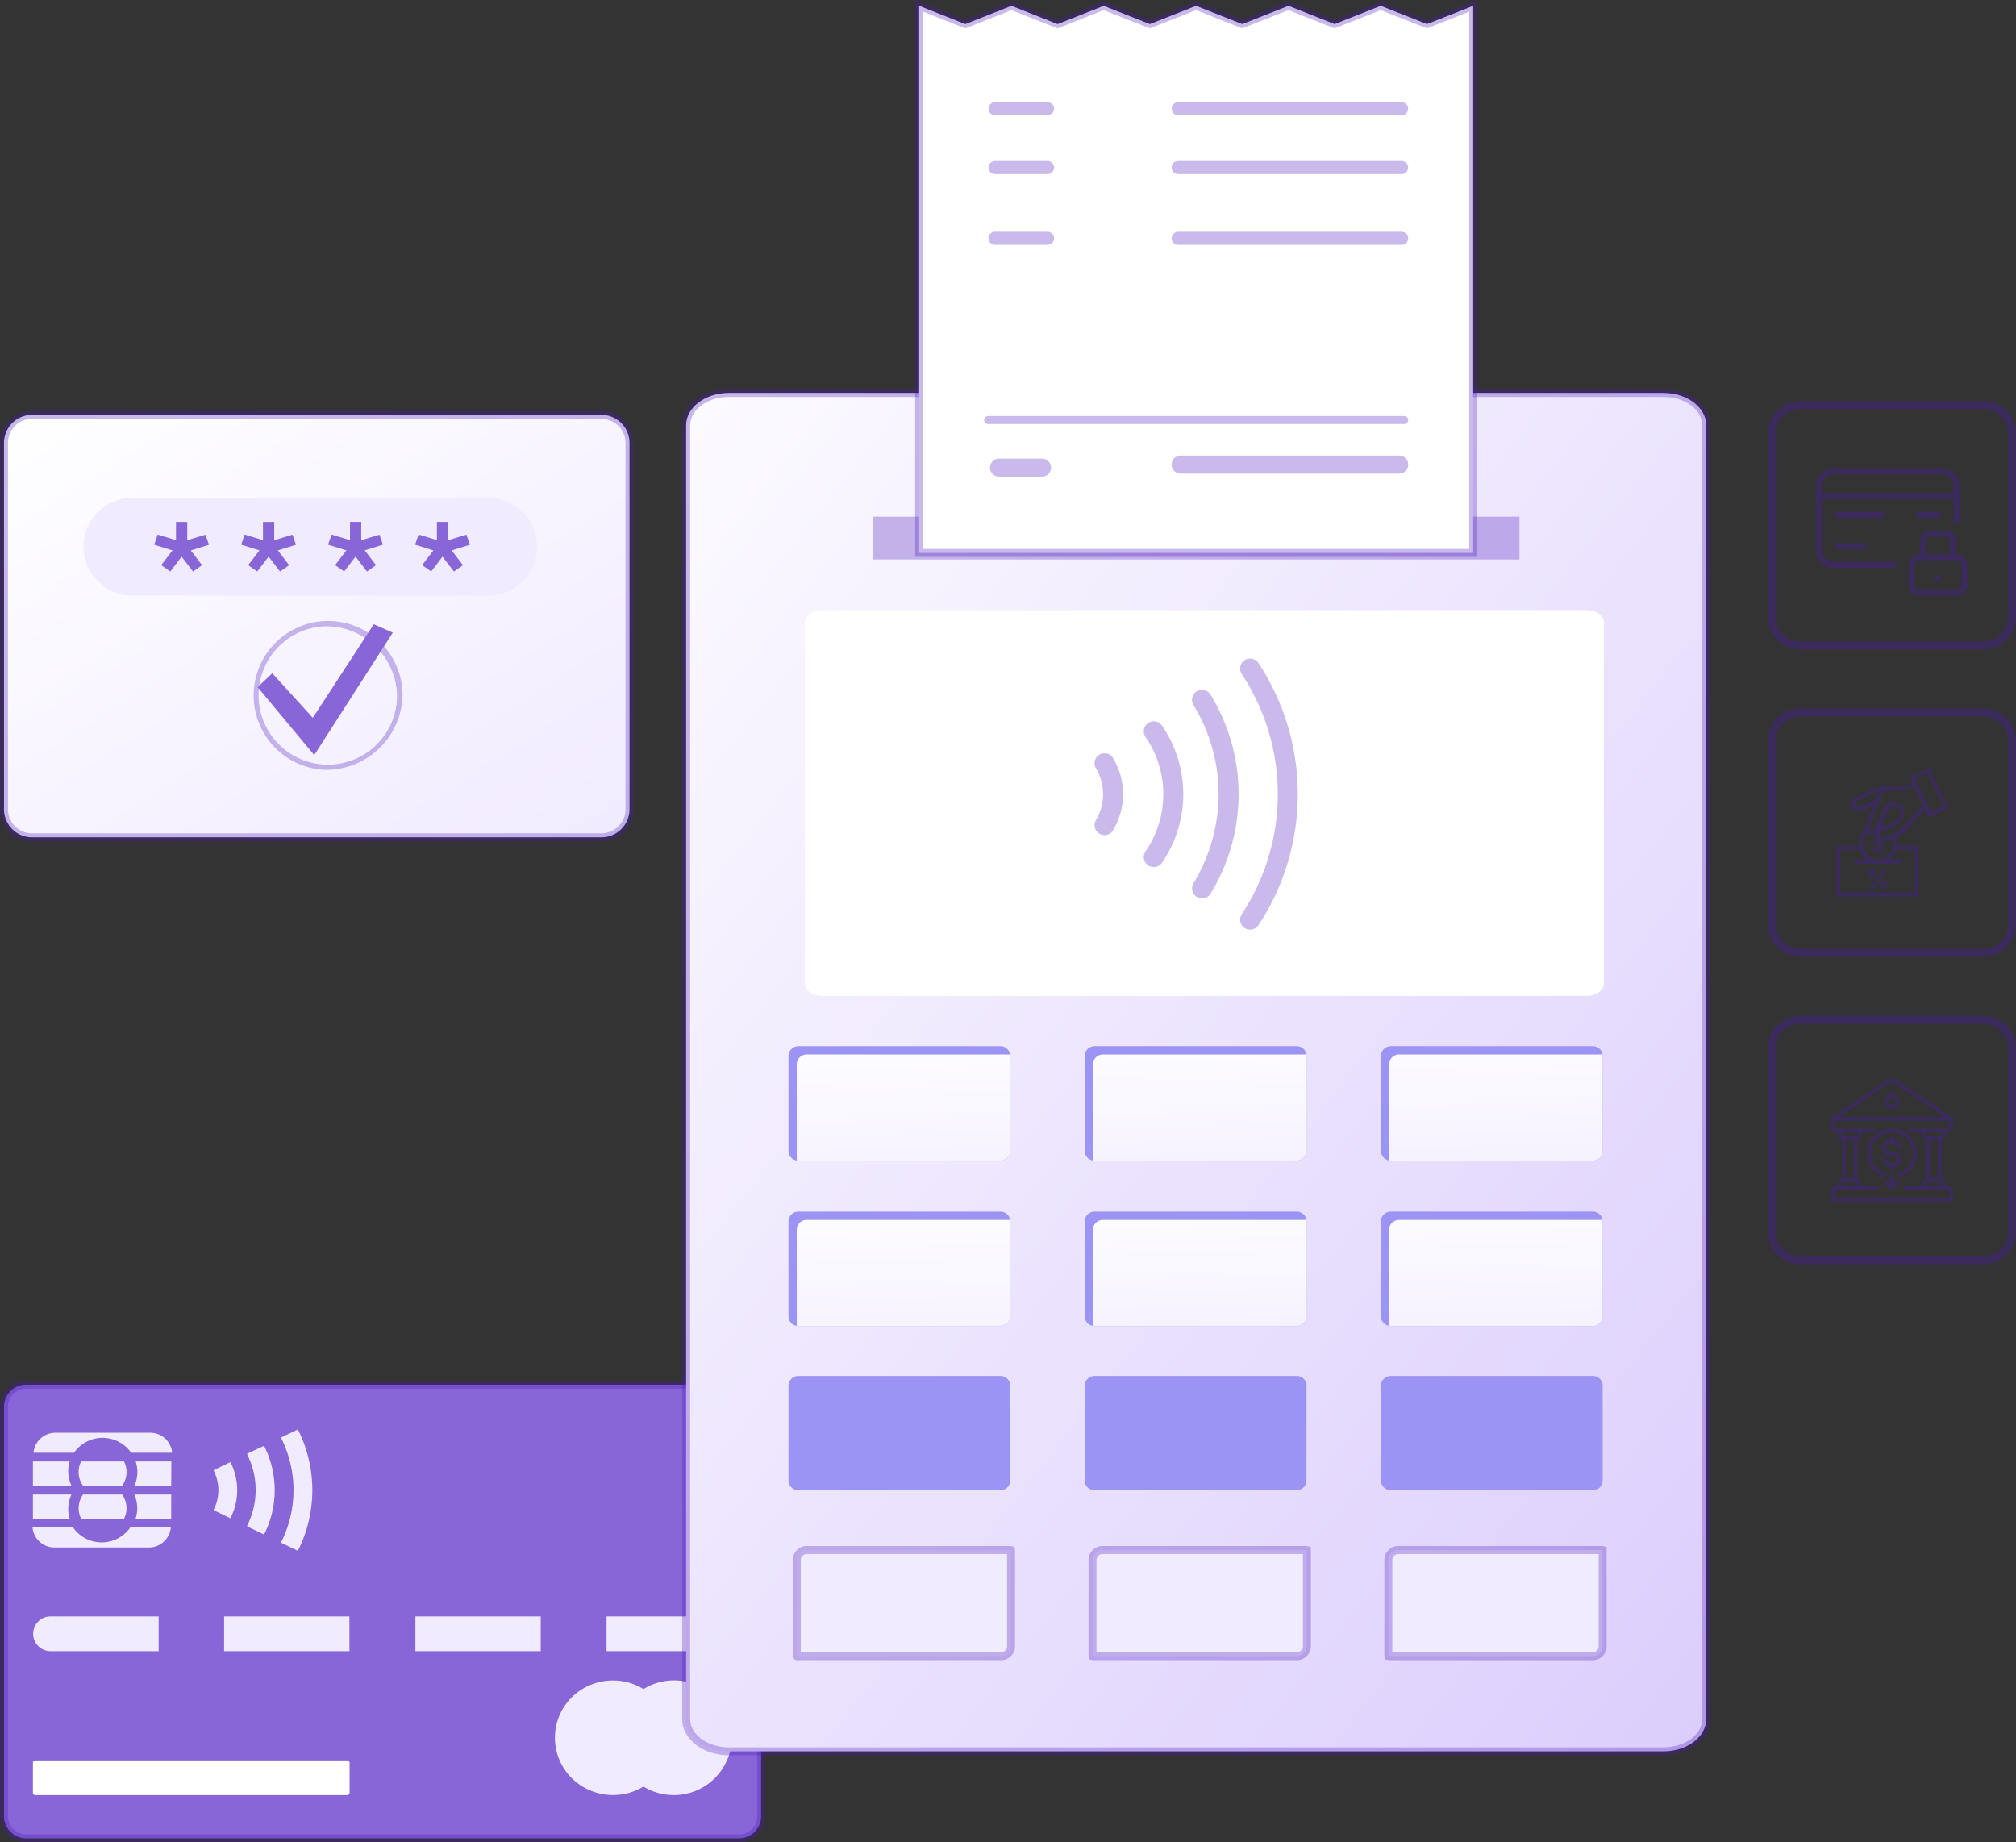 <svg xmlns="http://www.w3.org/2000/svg" xmlns:xlink="http://www.w3.org/1999/xlink" width="252.966" height="231.154" viewBox="0 0 252.966 231.154">
  <rect x="0" y="0" width="252.966" height="231.154" fill="#333333" stroke="none"/>
  <defs>
    <linearGradient id="linear-gradient" x1="1.122" y1="1.123" x2="-0.075" y2="-0.13" gradientUnits="objectBoundingBox">
      <stop offset="0" stop-color="#d8c8fc"/>
      <stop offset="1" stop-color="#fff"/>
    </linearGradient>
    <linearGradient id="linear-gradient-2" x1="1.377" y1="6.229" x2="0.081" y2="-0.434" xlink:href="#linear-gradient"/>
    <linearGradient id="linear-gradient-5" x1="0.943" y1="1" x2="-0.025" y2="-0.034" gradientUnits="objectBoundingBox">
      <stop offset="0" stop-color="#f1ebff"/>
      <stop offset="1" stop-color="#fff"/>
    </linearGradient>
  </defs>
  <g id="Group_4993" data-name="Group 4993" transform="translate(0.5 -586.304)">
    <g id="Group_4931" data-name="Group 4931" transform="translate(0 760.039)">
      <g id="Group_3037" data-name="Group 3037" transform="translate(0 0)">
        <path id="Path_8622" data-name="Path 8622" d="M1.622,1.808l93.464.136V57.6l-93.464.563Z" transform="translate(-0.717 -1.164)" fill="none"/>
        <path id="Path_5402" data-name="Path 5402" d="M99.3,69.508a2.782,2.782,0,0,1-2.85,2.712H7.147A2.782,2.782,0,0,1,4.3,69.508V18.014A2.782,2.782,0,0,1,7.147,15.3h89.3a2.782,2.782,0,0,1,2.85,2.712Z" transform="translate(-4.297 -15.302)" fill="#8966d8" stroke="rgba(75,26,188,0.3)" stroke-width="1"/>
        <path id="Path_5403" data-name="Path 5403" d="M93.855,47.537a7.291,7.291,0,0,1-11.095,6.127,7.379,7.379,0,0,1-7.375.15,7.143,7.143,0,0,1,0-12.556,7.361,7.361,0,0,1,7.377.169,7.269,7.269,0,0,1,11.095,6.11ZM78.129,32.32H91.7a2.176,2.176,0,1,1,0,4.353H78.129Zm-23.988,0H69.868v4.353H54.142Zm-24,0H45.863v4.353H30.138Zm-21.782,0H21.927v4.353H8.355a2.176,2.176,0,1,1,0-4.353Z" transform="translate(-2.518 -3.242)" fill="#f1ebff"/>
      </g>
      <path id="Path_5405" data-name="Path 5405" d="M.3,0H39.434a.3.3,0,0,1,.3.293V4.06a.3.3,0,0,1-.3.293H.3A.3.3,0,0,1,0,4.06V.293A.3.3,0,0,1,.3,0Z" transform="translate(3.632 47.141)" fill="#fff"/>
      <path id="Path_5404" data-name="Path 5404" d="M20.76,33.122H8.885A2.768,2.768,0,0,1,6.12,30.611h5.089a4.376,4.376,0,0,0,7.176,0h5.089a2.767,2.767,0,0,1-2.714,2.511Zm-8.3-6.646h4.9a2.93,2.93,0,0,1,.237,3.047H12.227A2.93,2.93,0,0,1,12.465,26.476Zm-.56-2.812a2.931,2.931,0,0,1,.322-1.339H17.6a2.93,2.93,0,0,1-.237,3.047h-4.9A2.9,2.9,0,0,1,11.9,23.664Zm11.621,5.859H19.047a4.25,4.25,0,0,0-.153-3.047h4.631Zm0-4.152H18.911a4.25,4.25,0,0,0,.153-3.047h4.479ZM18.5,21.236a4.376,4.376,0,0,0-7.176,0H6.239A2.768,2.768,0,0,1,9,18.725H20.879a2.768,2.768,0,0,1,2.765,2.511ZM6.171,22.324h4.614a4.25,4.25,0,0,0,.221,3.047H6.171Zm0,4.152h4.835a4.25,4.25,0,0,0-.221,3.047H6.171Zm33.284,6.981a16.89,16.89,0,0,0,0-15.066v-.1l-2.121,1.021v.1a14.59,14.59,0,0,1,0,13.024v.1l2.121,1.021Zm-4.241-2.042a12.275,12.275,0,0,0,0-10.965v-.1l-2.154,1v.1a9.926,9.926,0,0,1,0,8.923v.1L35.18,31.5ZM30.99,29.372a7.692,7.692,0,0,0,0-6.88v-.1l-2.121,1.021v.1a5.393,5.393,0,0,1,0,4.838v.1l2.121,1.021Z" transform="translate(-2.539 -12.699)" fill="#f1ebff"/>
    </g>
    <g id="nfc-payment" transform="translate(85.594 587.039)">
      <g id="Group_4977" data-name="Group 4977" transform="translate(0 0)">
        <g id="Group_4942" data-name="Group 4942" transform="translate(13.872 172.937)">
          <path id="Path_8504" data-name="Path 8504" d="M222,382.327H196.643a1.25,1.25,0,0,1-1.243-1.248V369.228a1.25,1.25,0,0,1,1.243-1.248H222a1.25,1.25,0,0,1,1.243,1.248v11.852A1.25,1.25,0,0,1,222,382.327Zm38.4-13.108v11.861a1.245,1.245,0,0,1-1.252,1.239H233.8a1.314,1.314,0,0,1-.193-.018,1.244,1.244,0,0,1-1.05-1.221V369.219a1.244,1.244,0,0,1,1.252-1.239h25.352a1.224,1.224,0,0,1,1.226,1.054A.661.661,0,0,1,260.409,369.219Zm35.919,13.108H270.966a1.25,1.25,0,0,1-1.243-1.248V369.228a1.25,1.25,0,0,1,1.243-1.248h25.361a1.25,1.25,0,0,1,1.243,1.248v11.852A1.245,1.245,0,0,1,296.327,382.327Z" transform="translate(-195.4 -367.98)" fill="#461d93"/>
        </g>
        <g id="Group_4976" data-name="Group 4976">
          <path id="Path_8493" data-name="Path 8493" d="M302.249,333.973H184.971c-2.961,0-5.361-1.818-5.361-4.061V167.6c0-2.243,2.4-4.061,5.361-4.061H302.249c2.961,0,5.361,1.818,5.361,4.061V329.919C307.61,332.161,305.21,333.973,302.249,333.973Z" transform="translate(-179.61 -114.973)" stroke="rgba(75,26,188,0.3)" stroke-width="1" fill="url(#linear-gradient)"/>
          <path id="Path_8495" data-name="Path 8495" d="M296.835,209.932v45.287c0,.866-.98,1.562-2.18,1.562h-95.9c-1.208,0-2.18-.7-2.18-1.562V209.932c0-.866.98-1.562,2.18-1.562h95.887C295.855,208.37,296.835,209.067,296.835,209.932Z" transform="translate(-181.671 -132.563)" fill="#fff"/>
          <path id="Path_8500" data-name="Path 8500" d="M222.06,320.658v11.852a1.25,1.25,0,0,1-1.234,1.256H195.464a.653.653,0,0,1-.184-.018,1.226,1.226,0,0,1-1.051-1.23V320.666a1.25,1.25,0,0,1,1.234-1.256h25.361a1.249,1.249,0,0,1,1.217,1.054A1.326,1.326,0,0,1,222.06,320.658Zm37.17,0v11.852a1.254,1.254,0,0,1-1.252,1.256H232.635a1.306,1.306,0,0,1-.193-.018,1.246,1.246,0,0,1-1.05-1.23V320.666a1.254,1.254,0,0,1,1.252-1.256H258a1.238,1.238,0,0,1,1.226,1.054C259.221,320.526,259.23,320.587,259.23,320.658Zm37.162,0v11.852a1.239,1.239,0,0,1-1.234,1.256H269.805a1.308,1.308,0,0,1-.193-.018,1.246,1.246,0,0,1-1.05-1.23V320.666a1.254,1.254,0,0,1,1.252-1.256h25.352a1.235,1.235,0,0,1,1.217,1.054C296.383,320.526,296.392,320.587,296.392,320.658Z" transform="translate(-181.386 -188.877)" fill="#9c94f4"/>
          <path id="Path_8501" data-name="Path 8501" d="M222.206,320.8v11.852a1.25,1.25,0,0,1-1.234,1.256h-25.36a.654.654,0,0,1-.184-.018,1.32,1.32,0,0,1-.018-.193V321.846a1.25,1.25,0,0,1,1.234-1.256H222a.653.653,0,0,1,.184.018A1.322,1.322,0,0,1,222.206,320.8Zm37.169,0v11.852a1.254,1.254,0,0,1-1.252,1.256H232.78a.151.151,0,0,1-.21-.211V321.846a1.254,1.254,0,0,1,1.252-1.256h25.351a1.307,1.307,0,0,1,.193.018C259.366,320.669,259.375,320.731,259.375,320.8Zm37.16,0v11.852a1.239,1.239,0,0,1-1.234,1.256H269.949a.151.151,0,0,1-.21-.211V321.846a1.254,1.254,0,0,1,1.252-1.256h25.351a.653.653,0,0,1,.184.018C296.526,320.669,296.535,320.731,296.535,320.8Z" transform="translate(-181.529 -189.021)" fill="url(#linear-gradient-2)"/>
          <g id="Group_4941" data-name="Group 4941" transform="translate(12.844 151.289)">
            <path id="Path_8503" data-name="Path 8503" d="M222.06,344.35v11.861a1.25,1.25,0,0,1-1.234,1.256H195.464a.653.653,0,0,1-.184-.018,1.226,1.226,0,0,1-1.051-1.23V344.359a1.241,1.241,0,0,1,1.234-1.239h25.361a1.222,1.222,0,0,1,1.217,1.054A.572.572,0,0,1,222.06,344.35Zm37.17,0v11.861a1.254,1.254,0,0,1-1.252,1.256H232.635a1.306,1.306,0,0,1-.193-.018,1.246,1.246,0,0,1-1.05-1.23V344.359a1.245,1.245,0,0,1,1.252-1.239H258a1.224,1.224,0,0,1,1.226,1.054A1.123,1.123,0,0,1,259.23,344.35Zm37.162,0v11.861a1.239,1.239,0,0,1-1.234,1.256H269.805a1.308,1.308,0,0,1-.193-.018,1.246,1.246,0,0,1-1.05-1.23V344.359a1.245,1.245,0,0,1,1.252-1.239h25.352a1.216,1.216,0,0,1,1.217,1.054A1.127,1.127,0,0,1,296.392,344.35Z" transform="translate(-194.23 -343.12)" fill="#9c94f4"/>
          </g>
          <g id="Group_4943" data-name="Group 4943" transform="translate(12.844 171.901)">
            <path id="Path_8505" data-name="Path 8505" d="M222.06,368.039V379.9a1.241,1.241,0,0,1-1.234,1.239H195.464a.653.653,0,0,1-.184-.018,1.224,1.224,0,0,1-1.051-1.221V368.039a1.241,1.241,0,0,1,1.234-1.239h25.361a1.222,1.222,0,0,1,1.217,1.054A.662.662,0,0,1,222.06,368.039Zm37.17,0V379.9a1.245,1.245,0,0,1-1.252,1.239H232.635a1.306,1.306,0,0,1-.193-.018,1.244,1.244,0,0,1-1.05-1.221V368.039a1.245,1.245,0,0,1,1.252-1.239H258a1.224,1.224,0,0,1,1.226,1.054A1.3,1.3,0,0,1,259.23,368.039Zm37.162,0V379.9a1.23,1.23,0,0,1-1.234,1.239H269.805a1.308,1.308,0,0,1-.193-.018,1.244,1.244,0,0,1-1.05-1.221V368.039a1.245,1.245,0,0,1,1.252-1.239h25.352a1.216,1.216,0,0,1,1.217,1.054A1.307,1.307,0,0,1,296.392,368.039Z" transform="translate(-194.23 -366.8)" fill="#9c94f4"/>
          </g>
          <g id="Group_4944" data-name="Group 4944" transform="translate(13.881 172.937)">
            <path id="Path_8506" data-name="Path 8506" d="M222.206,368.182v11.861a1.241,1.241,0,0,1-1.234,1.239h-25.36a.653.653,0,0,1-.184-.018.66.66,0,0,1-.018-.184V369.219a1.241,1.241,0,0,1,1.234-1.239H222a.145.145,0,0,1,.2.2Zm37.169,0v11.861a1.244,1.244,0,0,1-1.252,1.239H232.78a1.307,1.307,0,0,1-.193-.018.66.66,0,0,1-.018-.184V369.219a1.244,1.244,0,0,1,1.252-1.239h25.351a.144.144,0,0,1,.2.2Zm37.16,0v11.861a1.23,1.23,0,0,1-1.234,1.239H269.949a1.306,1.306,0,0,1-.193-.018.66.66,0,0,1-.018-.184V369.219a1.244,1.244,0,0,1,1.252-1.239h25.351a.655.655,0,0,1,.184.018A1.3,1.3,0,0,1,296.535,368.182Z" transform="translate(-195.41 -367.98)" fill="url(#linear-gradient-2)"/>
          </g>
          <rect id="Rectangle_2679" data-name="Rectangle 2679" width="81.129" height="5.368" transform="translate(23.44 64.089)" fill="rgba(75,26,188,0.3)"/>
          <g id="Group_4947" data-name="Group 4947" transform="translate(13.881 193.742)">
            <path id="Path_8511" data-name="Path 8511" d="M222.3,391.88V403.74a1.243,1.243,0,0,1-1.239,1.239H195.612a.145.145,0,0,1-.2-.2V392.916a1.252,1.252,0,0,1,1.239-1.256H222.1a.658.658,0,0,1,.185.018A1.566,1.566,0,0,1,222.3,391.88Z" transform="translate(-195.41 -391.66)" fill="#f1ebff" stroke="rgba(75,26,188,0.3)" stroke-width="1"/>
            <path id="Path_8512" data-name="Path 8512" d="M264.761,391.88V403.74a1.247,1.247,0,0,1-1.256,1.239H238.071a1.315,1.315,0,0,1-.193-.018.657.657,0,0,1-.018-.184V392.916a1.256,1.256,0,0,1,1.256-1.256h25.443a1.315,1.315,0,0,1,.193.018C264.753,391.748,264.761,391.809,264.761,391.88Z" transform="translate(-200.748 -391.66)" fill="#f1ebff" stroke="rgba(75,26,188,0.3)" stroke-width="1"/>
            <path id="Path_8513" data-name="Path 8513" d="M307.213,391.88V403.74a1.232,1.232,0,0,1-1.239,1.239H280.531a1.316,1.316,0,0,1-.193-.018.657.657,0,0,1-.018-.184V392.916a1.256,1.256,0,0,1,1.256-1.256h25.443a.657.657,0,0,1,.184.018C307.2,391.748,307.213,391.809,307.213,391.88Z" transform="translate(-206.088 -391.66)" fill="#f1ebff" stroke="rgba(75,26,188,0.3)" stroke-width="1"/>
          </g>
          <g id="Group_4950" data-name="Group 4950" transform="translate(29.24)">
            <path id="Path_8514" data-name="Path 8514" d="M282.62,113.06v68.633H213.1V113.06l5.79,2.284,5.79-2.284,5.79,2.284,5.79-2.284,5.79,2.284,5.79-2.284,5.8,2.284,5.8-2.284,5.79,2.284,5.79-2.284,5.8,2.284Z" transform="translate(-213.1 -113.06)" fill="#fff" stroke="rgba(75,26,188,0.3)" stroke-width="1"/>
            <path id="Path_8515" data-name="Path 8515" d="M247.041,173.417h27.42a1.136,1.136,0,0,0,1.133-1.133h0a1.136,1.136,0,0,0-1.133-1.133h-27.42a1.136,1.136,0,0,0-1.133,1.133h0A1.136,1.136,0,0,0,247.041,173.417Zm-24.16-6.22h52.212a.5.5,0,0,0,.5-.5h0a.5.5,0,0,0-.5-.5H222.881a.5.5,0,0,0-.5.5h0A.5.5,0,0,0,222.881,167.2Zm1.371,6.6h5.394a1.136,1.136,0,0,0,1.133-1.133h0a1.136,1.136,0,0,0-1.133-1.133h-5.394a1.136,1.136,0,0,0-1.133,1.133h0A1.13,1.13,0,0,0,224.251,173.8Zm22.473-45.351h28.043a.821.821,0,0,0,.817-.817h0a.821.821,0,0,0-.817-.817H246.725a.821.821,0,0,0-.817.817h0A.821.821,0,0,0,246.725,128.444Zm-22.974,0h6.589a.821.821,0,0,0,.817-.817h0a.821.821,0,0,0-.817-.817h-6.589a.821.821,0,0,0-.817.817h0A.81.81,0,0,0,223.751,128.444Zm22.974,7.389h28.043a.821.821,0,0,0,.817-.817h0a.821.821,0,0,0-.817-.817H246.725a.821.821,0,0,0-.817.817h0A.821.821,0,0,0,246.725,135.833Zm-22.974,0h6.589a.821.821,0,0,0,.817-.817h0a.821.821,0,0,0-.817-.817h-6.589a.821.821,0,0,0-.817.817h0A.81.81,0,0,0,223.751,135.833Zm22.974,8.873h28.043a.821.821,0,0,0,.817-.817h0a.821.821,0,0,0-.817-.817H246.725a.821.821,0,0,0-.817.817h0A.815.815,0,0,0,246.725,144.706Zm-22.974,0h6.589a.821.821,0,0,0,.817-.817h0a.821.821,0,0,0-.817-.817h-6.589a.821.821,0,0,0-.817.817h0A.8.8,0,0,0,223.751,144.706Z" transform="translate(-214.227 -114.73)" fill="rgba(75,26,188,0.3)"/>
            <g id="Group_4948" data-name="Group 4948" transform="translate(8.706 33.605)">
              <path id="Path_8516" data-name="Path 8516" d="M246.8,152.944h28.043a.821.821,0,0,0,.817-.817h0a.821.821,0,0,0-.817-.817H246.8a.821.821,0,0,0-.817.817h0A.816.816,0,0,0,246.8,152.944Zm-22.974,0h6.589a.821.821,0,0,0,.817-.817h0a.821.821,0,0,0-.817-.817h-6.589a.821.821,0,0,0-.817.817h0A.8.8,0,0,0,223.827,152.944Z" transform="translate(-223.01 -151.31)" fill="#fff"/>
            </g>
            <g id="Group_4949" data-name="Group 4949" transform="translate(8.706 42.716)">
              <path id="Path_8517" data-name="Path 8517" d="M246.8,163.314h28.043a.821.821,0,0,0,.817-.817h0a.821.821,0,0,0-.817-.817H246.8a.821.821,0,0,0-.817.817h0A.821.821,0,0,0,246.8,163.314Zm-22.974,0h6.589a.821.821,0,0,0,.817-.817h0a.821.821,0,0,0-.817-.817h-6.589a.821.821,0,0,0-.817.817h0A.81.81,0,0,0,223.827,163.314Z" transform="translate(-223.01 -161.68)" fill="#fff"/>
            </g>
          </g>
          <g id="Group_4951" data-name="Group 4951" transform="translate(13.881 152.325)">
            <path id="Path_8518" data-name="Path 8518" d="M222.206,344.493v11.861a1.25,1.25,0,0,1-1.234,1.256h-25.36a.653.653,0,0,1-.184-.018,1.32,1.32,0,0,1-.018-.193V345.539a1.241,1.241,0,0,1,1.234-1.239H222a.653.653,0,0,1,.184.018A.571.571,0,0,1,222.206,344.493Zm37.169,0v11.861a1.254,1.254,0,0,1-1.252,1.256H232.78a1.307,1.307,0,0,1-.193-.018,1.322,1.322,0,0,1-.018-.193V345.539a1.244,1.244,0,0,1,1.252-1.239h25.351a1.307,1.307,0,0,1,.193.018A1.127,1.127,0,0,1,259.375,344.493Zm37.16,0v11.861a1.239,1.239,0,0,1-1.234,1.256H269.949a1.306,1.306,0,0,1-.193-.018,1.32,1.32,0,0,1-.018-.193V345.539a1.245,1.245,0,0,1,1.252-1.239h25.351a.653.653,0,0,1,.184.018A1.123,1.123,0,0,1,296.535,344.493Z" transform="translate(-195.41 -344.3)" fill="url(#linear-gradient-2)"/>
          </g>
          <g id="Group_4952" data-name="Group 4952" transform="translate(51.248 81.894)">
            <path id="Path_8519" data-name="Path 8519" d="M253.081,255.512a1.28,1.28,0,0,1-.681-.2,1.259,1.259,0,0,1-.374-1.735,27.358,27.358,0,0,0,0-30.141,1.255,1.255,0,0,1,2.109-1.362,29.872,29.872,0,0,1,0,32.864A1.245,1.245,0,0,1,253.081,255.512Zm-6.033-3.918a1.284,1.284,0,0,1-.647-.18,1.251,1.251,0,0,1-.427-1.722,21.748,21.748,0,0,0,3.15-11.186,21.4,21.4,0,0,0-3.157-11.179,1.254,1.254,0,1,1,2.149-1.295,23.9,23.9,0,0,1,.007,24.948A1.234,1.234,0,0,1,247.048,251.595Zm-6.06-3.938a1.255,1.255,0,0,1-1.048-1.942,12.684,12.684,0,0,0,0-14.4,1.253,1.253,0,0,1,2.1-1.375,15.2,15.2,0,0,1,0,17.153A1.252,1.252,0,0,1,240.988,247.657Zm-6.18-4.011a1.221,1.221,0,0,1-.621-.167,1.248,1.248,0,0,1-.461-1.709,6.466,6.466,0,0,0,.908-3.257,6.534,6.534,0,0,0-.908-3.257,1.251,1.251,0,0,1,2.169-1.248,8.8,8.8,0,0,1,0,9.01A1.244,1.244,0,0,1,234.807,243.646Z" transform="translate(-233.558 -221.501)" fill="rgba(75,26,188,0.3)"/>
          </g>
        </g>
      </g>
    </g>
    <g id="Group_4978" data-name="Group 4978" transform="translate(221.805 637.124)">
      <g id="Group_4959" data-name="Group 4959" transform="translate(0 0)">
        <path id="Path_8556" data-name="Path 8556" d="M369.832,268.232H346.87a3.6,3.6,0,0,1-3.6-3.6V241.67a3.6,3.6,0,0,1,3.6-3.6h22.962a3.6,3.6,0,0,1,3.6,3.6v22.962A3.6,3.6,0,0,1,369.832,268.232Z" transform="translate(-343.27 -160.926)" fill="none" stroke="rgba(75,26,188,0.3)" stroke-width="1"/>
        <path id="Path_8558" data-name="Path 8558" d="M369.832,232.872H346.87a3.6,3.6,0,0,1-3.6-3.6V206.31a3.6,3.6,0,0,1,3.6-3.6h22.962a3.6,3.6,0,0,1,3.6,3.6v22.962A3.6,3.6,0,0,1,369.832,232.872Z" transform="translate(-343.27 -164.138)" fill="none" stroke="rgba(75,26,188,0.3)" stroke-width="1"/>
        <g id="Group_4958" data-name="Group 4958" transform="translate(0)">
          <path id="Path_8560" data-name="Path 8560" d="M369.832,197.512H346.87a3.6,3.6,0,0,1-3.6-3.6V170.95a3.6,3.6,0,0,1,3.6-3.6h22.962a3.6,3.6,0,0,1,3.6,3.6v22.962A3.589,3.589,0,0,1,369.832,197.512Z" transform="translate(-343.27 -167.35)" fill="none" stroke="rgba(75,26,188,0.3)" stroke-width="1"/>
          <g id="secure-payment_1_" data-name="secure-payment (1)" transform="translate(5.949 8.292)">
            <path id="Path_5171" data-name="Path 5171" d="M49.367,83.762H41.873A1.9,1.9,0,0,1,40,81.88v-8A1.9,1.9,0,0,1,41.873,72h13.5a1.9,1.9,0,0,1,1.873,1.882v4.391M40,75.137H57.255m-14.9,2.352h5.49m-5.49,3.921H45.49m7.059-3.921H54.9" transform="translate(-40 -72)" fill="none" stroke="rgba(75,26,188,0.3)" stroke-linecap="round" stroke-linejoin="round" stroke-width="0.75"/>
            <path id="Path_5172" data-name="Path 5172" d="M278.085,234.926v-2.147a.778.778,0,0,1,.779-.779h2.147a.778.778,0,0,1,.779.779v2.147m.446,4.479h-4.608a1.029,1.029,0,0,1-1.029-1.029v-2.382a1.029,1.029,0,0,1,1.029-1.029h4.608a1.029,1.029,0,0,1,1.029,1.029v2.382A1.029,1.029,0,0,1,282.237,239.405Z" transform="translate(-265.002 -224.158)" fill="none" stroke="rgba(75,26,188,0.3)" stroke-linecap="round" stroke-linejoin="round" stroke-width="0.75"/>
            <ellipse id="Ellipse_58" data-name="Ellipse 58" cx="0.373" cy="0.372" rx="0.373" ry="0.372" transform="translate(14.559 13.022)" fill="rgba(75,26,188,0.3)"/>
          </g>
        </g>
        <g id="deposit" transform="translate(8.127 45.63)">
          <path id="Path_5149" data-name="Path 5149" d="M4.5,10.647v5.879a.229.229,0,0,0,.24.244h9.828a.229.229,0,0,0,.24-.244V10.647a.229.229,0,0,0-.24-.244H12.117v-.22a2.316,2.316,0,0,0-.168-.9l.216-.1a4.765,4.765,0,0,0,1.97-1.732A4.4,4.4,0,0,1,15.7,5.987l.288.61a.237.237,0,0,0,.312.122l1.97-.951a.244.244,0,0,0,.12-.317L16.226.864a.237.237,0,0,0-.312-.122l-1.97.951a.249.249,0,0,0-.12.146.273.273,0,0,0,0,.2l.288.586a5.668,5.668,0,0,1-2.98.317,4.691,4.691,0,0,0-2.259.439l-1.994.976A.942.942,0,0,0,6.446,5.6a.929.929,0,0,0,1.225.439l1.586-.781L8.176,7.744a.893.893,0,0,0-.024.659,2.494,2.494,0,0,0-.817,1.83v.22H4.74A.183.183,0,0,0,4.5,10.647ZM15.914,1.23l1.97,4.147-1.538.756c-1.658-3.489-1.778-3.781-1.97-4.147ZM7.456,5.548a.45.45,0,0,1-.577-.2.464.464,0,0,1,.192-.586l1.994-.976a3.5,3.5,0,0,1,1.009-.342,3.813,3.813,0,0,0-.553,1.073ZM8.609,7.89l1.322-3.1V4.743c0-.024.312-1.22,1.033-1.391a6.333,6.333,0,0,0,3.316-.366L15.457,5.5A4.848,4.848,0,0,0,13.7,7.134,4.166,4.166,0,0,1,11.925,8.72L10.507,9.4a.406.406,0,0,1-.577-.415c.024-.39.408-.366,1.826-1.1A1.882,1.882,0,0,0,13.006,6.3a1.356,1.356,0,0,0-1.37-1.366,1.275,1.275,0,0,0-1.2.805L9.33,8.207a.416.416,0,0,1-.457.244h0A.41.41,0,0,1,8.609,7.89Zm1.225,2.586c.144.049.264.1.264.244s-.12.2-.264.22Zm.072-2.22h.048c-.024.024-.048.024-.072.049Zm.721-.317a1.972,1.972,0,0,0-.5-.146l.817-1.83a.837.837,0,0,1,.769-.512.856.856,0,0,1,.889.878c0,.586-.6.951-.961,1.147ZM9.666,9.671v.439c-.144-.049-.24-.1-.24-.22A.222.222,0,0,1,9.666,9.671Zm-1.25-.927a.884.884,0,0,0,.433.2h0A.865.865,0,0,0,9.5,8.793a.314.314,0,0,0-.024.146.79.79,0,0,0,.072.464.477.477,0,0,0-.433.488c0,.342.24.439.553.512v.488a.914.914,0,0,1-.433-.22l-.192.22a1.033,1.033,0,0,0,.625.268v.2h.168v-.2c.312-.024.577-.2.577-.512,0-.342-.24-.439-.553-.537h0V9.72a.876.876,0,0,0,.937.1l.769-.366a2.145,2.145,0,0,1,.12.683,1.923,1.923,0,1,1-3.845,0A1.9,1.9,0,0,1,8.417,8.744ZM4.981,10.891H7.432A2.392,2.392,0,0,0,8.3,12.135H7.023a.244.244,0,0,0,0,.488h5.431a.244.244,0,0,0,0-.488H11.18a2.392,2.392,0,0,0,.865-1.244h2.307v5.391H4.981Z" transform="translate(-4.5 -0.723)" fill="rgba(75,26,188,0.3)"/>
          <path id="Path_5150" data-name="Path 5150" d="M21.8,53.622a.51.51,0,0,0,.5-.561.54.54,0,0,0-.5-.561.51.51,0,0,0-.5.561A.525.525,0,0,0,21.8,53.622Zm0-.781a.251.251,0,1,1-.192.244A.221.221,0,0,1,21.8,52.842Z" transform="translate(-17.263 -39.868)" fill="rgba(75,26,188,0.3)"/>
          <path id="Path_5151" data-name="Path 5151" d="M23.43,52.8,21.7,55.215h.433l1.73-2.415Z" transform="translate(-17.567 -40.095)" fill="rgba(75,26,188,0.3)"/>
          <path id="Path_5152" data-name="Path 5152" d="M27.5,58.3a.524.524,0,0,0-.5.561.54.54,0,0,0,.5.561.51.51,0,0,0,.5-.561A.54.54,0,0,0,27.5,58.3Zm0,.829a.251.251,0,1,1,.192-.244A.221.221,0,0,1,27.5,59.129Z" transform="translate(-21.593 -44.253)" fill="rgba(75,26,188,0.3)"/>
        </g>
        <path id="bank_1_" data-name="bank (1)" d="M14.424,6.971v-.24h.24a.721.721,0,0,0,.721-.721V5.048c0-.008,0-.014,0-.022a.236.236,0,0,0-.01-.048.24.24,0,0,0-.076-.113c-.006,0-.01-.012-.016-.016L8.362.216a1.2,1.2,0,0,0-1.338,0L.107,4.848c-.007,0-.01.011-.016.016a.229.229,0,0,0-.076.113A.236.236,0,0,0,0,5.026c0,.008,0,.014,0,.022V6.01a.721.721,0,0,0,.721.721h.24v.24a.721.721,0,0,0,.481.677v4.874a.721.721,0,0,0-.481.677v.263H.721A.721.721,0,0,0,0,14.184v.962a.24.24,0,0,0,.24.24h14.9a.24.24,0,0,0,.24-.24v-.962a.721.721,0,0,0-.721-.721h-.24V13.2a.721.721,0,0,0-.481-.677V7.648a.721.721,0,0,0,.481-.677ZM7.292.615a.718.718,0,0,1,.8,0l6.26,4.192H1.031ZM1.442,13.2a.238.238,0,0,1,.185-.229.232.232,0,0,0,.056.011H3.125a.232.232,0,0,0,.056-.011.238.238,0,0,1,.185.229v.24H1.442Zm.24-5.987a.24.24,0,0,1-.24-.24v-.24H3.366v.24a.24.24,0,0,1-.24.24Zm1.2.481v4.785H1.923V7.692Zm11.78,6.25a.24.24,0,0,1,.24.24V14.9H.481v-.721a.24.24,0,0,1,.24-.24H5.77a.24.24,0,1,0,0-.481H3.846V13.2a.721.721,0,0,0-.481-.677V7.648a.721.721,0,0,0,.481-.677v-.24H5.289a.24.24,0,0,0,0-.481H.721a.24.24,0,0,1-.24-.24V5.288H14.9V6.01a.24.24,0,0,1-.24.24H9.856a.24.24,0,0,0,0,.481h1.683v.24a.721.721,0,0,0,.481.677v4.874a.721.721,0,0,0-.481.677v.263H9.376a.24.24,0,0,0,0,.481Zm-.962-.962a.232.232,0,0,0,.056-.011.238.238,0,0,1,.185.229v.24H12.02V13.2a.238.238,0,0,1,.185-.229.232.232,0,0,0,.056.011Zm-1.2-.5V7.692h.962v4.785Zm1.2-5.266H12.26a.24.24,0,0,1-.24-.24v-.24h1.923v.24a.24.24,0,0,1-.24.24ZM10.818,9.375a3.125,3.125,0,1,0-4.166,2.944.24.24,0,0,0,.158-.454,2.644,2.644,0,1,1,1.765,0,.241.241,0,0,0,.158.455A3.116,3.116,0,0,0,10.818,9.375ZM7.693,1.9a.962.962,0,1,0,.962.962A.962.962,0,0,0,7.693,1.9Zm0,1.442a.481.481,0,1,1,.481-.481A.481.481,0,0,1,7.693,3.343Zm.51,9.51-.27.27V12.26a.24.24,0,0,0-.481,0v.862l-.27-.27a.24.24,0,1,0-.34.34l.679.679a.24.24,0,0,0,.34,0l.679-.679a.24.24,0,1,0-.34-.34Zm-.27-2.276H7.452a.481.481,0,0,1-.481-.481.24.24,0,0,0-.481,0,.962.962,0,0,0,.962.962v.24a.24.24,0,1,0,.481,0v-.24a.962.962,0,0,0,0-1.923H7.452a.481.481,0,1,1,0-.962h.481a.481.481,0,0,1,.481.481.24.24,0,1,0,.481,0,.962.962,0,0,0-.962-.962v-.24a.24.24,0,0,0-.481,0v.24a.962.962,0,1,0,0,1.923h.481a.481.481,0,0,1,0,.962Z" transform="translate(7.388 84.526)" fill="rgba(75,26,188,0.3)"/>
      </g>
    </g>
    <g id="Group_4975" data-name="Group 4975" transform="translate(0 638.358)">
      <path id="Path_8486" data-name="Path 8486" d="M3.522,0H74.967a3.522,3.522,0,0,1,3.522,3.522V49.476A3.522,3.522,0,0,1,74.967,53H3.522A3.522,3.522,0,0,1,0,49.476V3.522A3.522,3.522,0,0,1,3.522,0Z" stroke="rgba(75,26,188,0.3)" stroke-width="1" fill="url(#linear-gradient-5)"/>
      <path id="Path_9795" data-name="Path 9795" d="M6.143,0H50.756a6.143,6.143,0,1,1,0,12.285H6.143A6.143,6.143,0,0,1,6.143,0Z" transform="translate(9.909 10.393)" fill="#f1ebff"/>
      <path id="Path_5559" data-name="Path 5559" d="M476.58,558l.437-1.269,3.224.979-.42,1.3Zm.877,2.571,2-2.611,1.142.79-1.992,2.61Zm1.861-5.43h1.411v3.217h-1.411Zm.134,3.615,1.142-.79,2,2.61-1.142.793Zm.344-1.034,3.227-.979.433,1.269-3.217,1Zm7.7.277.434-1.269,3.227.979-.433,1.3Zm.877,2.571,2-2.611,1.142.79-2,2.61Zm1.861-5.43h1.411v3.217h-1.411Zm.134,3.615,1.153-.79,2,2.61-1.146.793Zm.344-1.034,3.227-.979.434,1.269-3.217,1Zm7.69.277.437-1.269,3.227.979-.434,1.3Zm.881,2.571,1.992-2.611,1.146.79-2,2.61Zm1.872-5.43h1.407v3.217h-1.407Zm.131,3.615,1.146-.79,1.992,2.61-1.142.793Zm.344-1.034,3.227-.979.427,1.256-3.214,1.011Zm7.69.277.437-1.272,3.227.979-.437,1.305Zm.877,2.571,2-2.611,1.142.79-1.992,2.61Zm1.861-5.43h1.41v3.217h-1.41Zm.134,3.615,1.142-.79,2,2.61-1.143.793Zm.344-1.034,3.227-.979.434,1.269-3.217,1Z" transform="translate(-457.735 -541.716)" fill="#8966d8"/>
      <path id="Path_5560" data-name="Path 5560" d="M519.827,611.938a9.342,9.342,0,1,1,9.837-9.329A9.593,9.593,0,0,1,519.827,611.938Zm0-18.005a8.688,8.688,0,1,0,9.149,8.676A8.922,8.922,0,0,0,519.827,593.932Z" transform="translate(-479.651 -567.411)" fill="rgba(75,26,188,0.3)"/>
      <path id="Path_5561" data-name="Path 5561" d="M516.16,600.648l5.089,5.593L528.9,594.5l2.384,1.054-9.854,15.362-7.1-8.523Z" transform="translate(-482.499 -568.233)" fill="#8966d8"/>
    </g>
  </g>
</svg>
